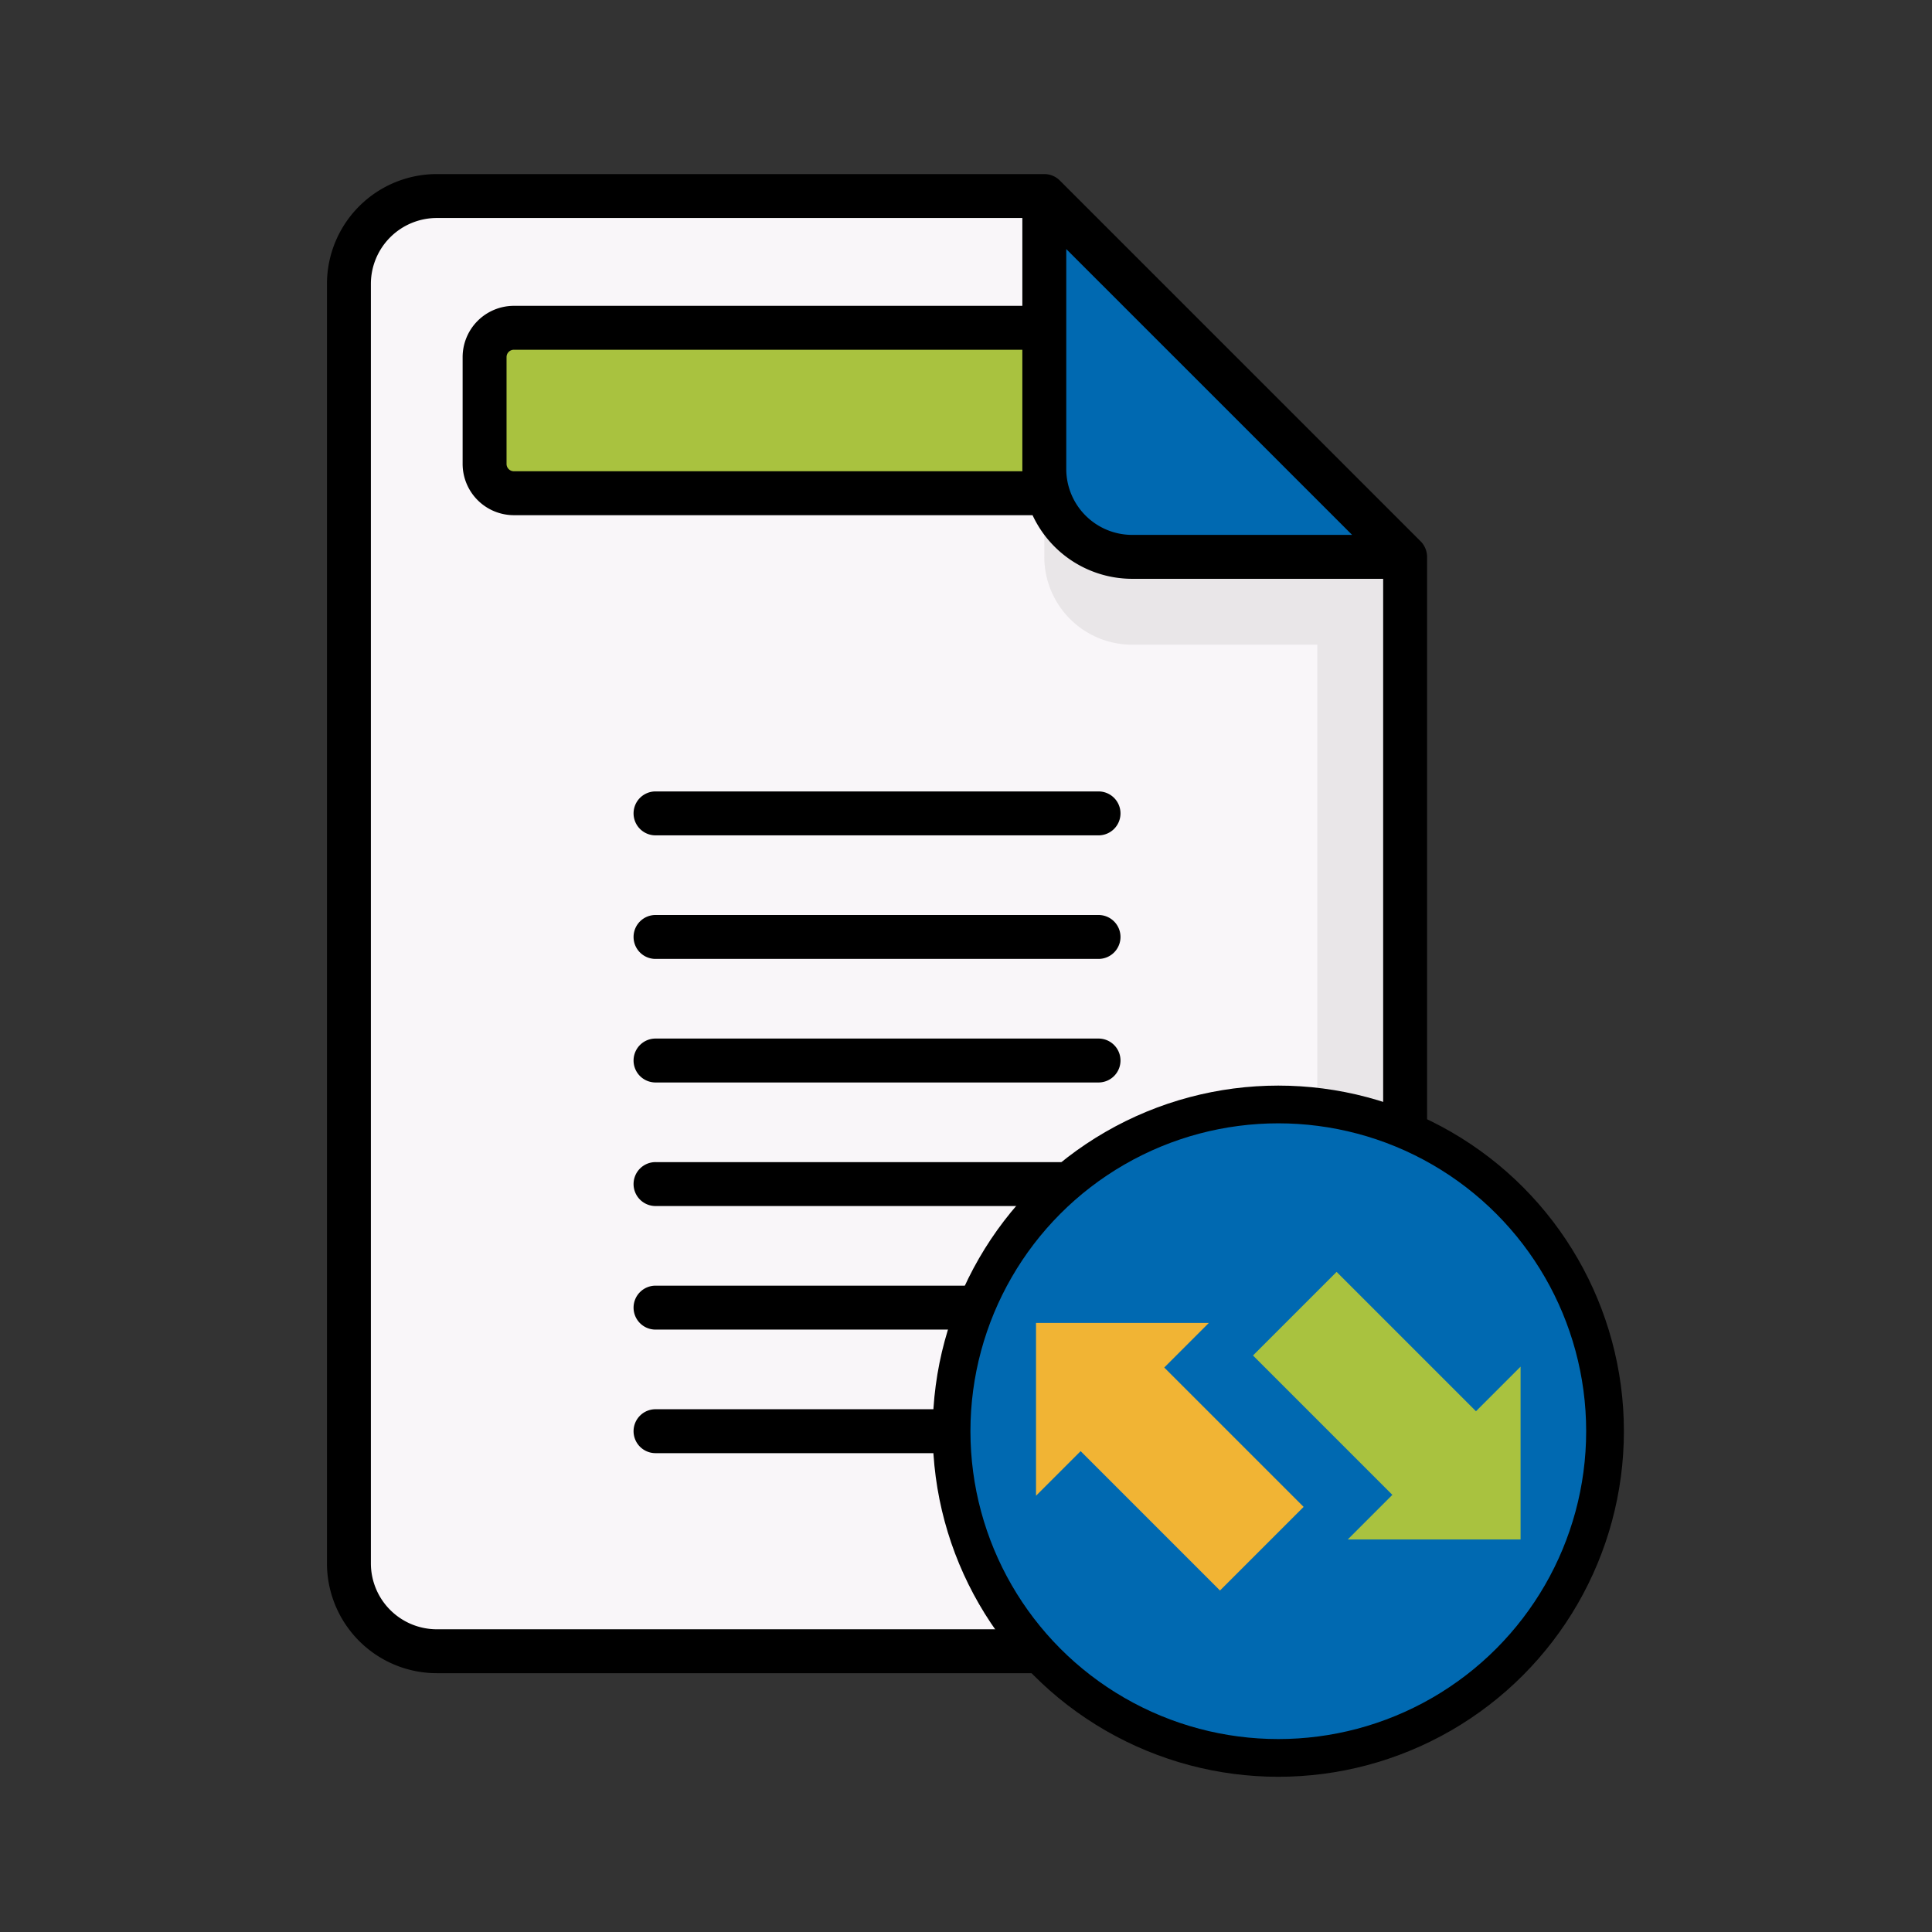 <svg xmlns="http://www.w3.org/2000/svg" width="512" height="512" viewBox="0 0 512 512"><rect x="0" y="0" width="512" height="512" fill="#333333" stroke="none"/><defs><style>.a{isolation:isolate;}.b{fill:#f9f6f9;}.c{fill:#a9c23f;}.d{fill:#aea8a5;opacity:0.2;mix-blend-mode:multiply;}.e,.f{fill:#0069b1;}.f{stroke:#000;stroke-linejoin:round;stroke-width:10px;}.g{fill:#f1b434;}</style></defs><g class="a"><path class="b" d="M349.093,437.593H115.748A23.278,23.278,0,0,1,92.47,414.315V75.229a23.278,23.278,0,0,1,23.278-23.278H276.752l95.621,95.621V414.315a23.279,23.279,0,0,1-23.279,23.278Z"/><path class="c" d="M305.385,130.709H136.178a7.759,7.759,0,0,1-7.759-7.759V94.628a7.759,7.759,0,0,1,7.759-7.759H305.385a7.759,7.759,0,0,1,7.759,7.759V122.95A7.759,7.759,0,0,1,305.385,130.709Z"/><path class="d" d="M349.093,147.572,276.751,75.229v72.342A23.278,23.278,0,0,0,300.029,170.85h49.064V414.315a23.279,23.279,0,0,1-23.278,23.278h23.278a23.279,23.279,0,0,0,23.278-23.278V147.572Z"/><path class="e" d="M372.371,147.572H300.029a23.278,23.278,0,0,1-23.278-23.278V51.951Z"/><path d="M291.046,242.483H173.797a5.82,5.82,0,1,0,0,11.639H291.046a5.82,5.82,0,1,0,0-11.639Z"/><path d="M291.046,209.738H173.797a5.82,5.82,0,1,0,0,11.639H291.046a5.82,5.82,0,1,0,0-11.639Z"/><path d="M378.191,294.195V147.572a5.906,5.906,0,0,0-1.704-4.115L280.866,47.836a5.831,5.831,0,0,0-4.116-1.705H115.748A29.13,29.13,0,0,0,86.65,75.229V414.315a29.13,29.13,0,0,0,29.098,29.098H349.094a29.13,29.13,0,0,0,29.098-29.098V294.211ZM282.57,66l75.752,75.751H300.029v.001A17.479,17.479,0,0,1,282.57,124.293Zm-11.624,58.89-.015-.001h-134.75a1.942,1.942,0,0,1-1.94-1.94V94.628a1.942,1.942,0,0,1,1.94-1.94h134.75v31.606C270.931,124.494,270.942,124.691,270.946,124.89ZM349.094,431.774H115.748A17.479,17.479,0,0,1,98.289,414.315V75.229A17.479,17.479,0,0,1,115.748,57.771H270.931V81.049h-134.75a13.595,13.595,0,0,0-13.579,13.579V122.95a13.595,13.595,0,0,0,13.579,13.579H273.638a29.131,29.131,0,0,0,26.391,16.863h66.523V306.432l.001.027V414.315A17.479,17.479,0,0,1,349.094,431.774Z"/><path d="M291.046,373.462H173.797a5.82,5.82,0,1,0,0,11.639H291.046a5.82,5.82,0,1,0,0-11.639Z"/><path d="M291.046,340.717H173.797a5.82,5.82,0,1,0,0,11.639H291.046a5.82,5.82,0,1,0,0-11.639Z"/><path d="M291.046,307.972H173.797a5.82,5.82,0,1,0,0,11.639H291.046a5.82,5.82,0,1,0,0-11.639Z"/><path d="M291.046,275.228H173.797a5.82,5.82,0,1,0,0,11.639H291.046a5.82,5.82,0,1,0,0-11.639Z"/><circle class="f" cx="338.763" cy="379.281" r="86.587"/><polygon class="g" points="320.358 350.585 274.557 350.585 274.557 396.387 286.378 384.566 323.311 421.5 345.47 399.339 308.537 362.407 320.358 350.585"/><polygon class="c" points="357.166 407.977 402.968 407.977 402.968 362.175 391.147 373.996 354.214 337.063 332.055 359.223 368.987 396.155 357.166 407.977"/></g></svg>